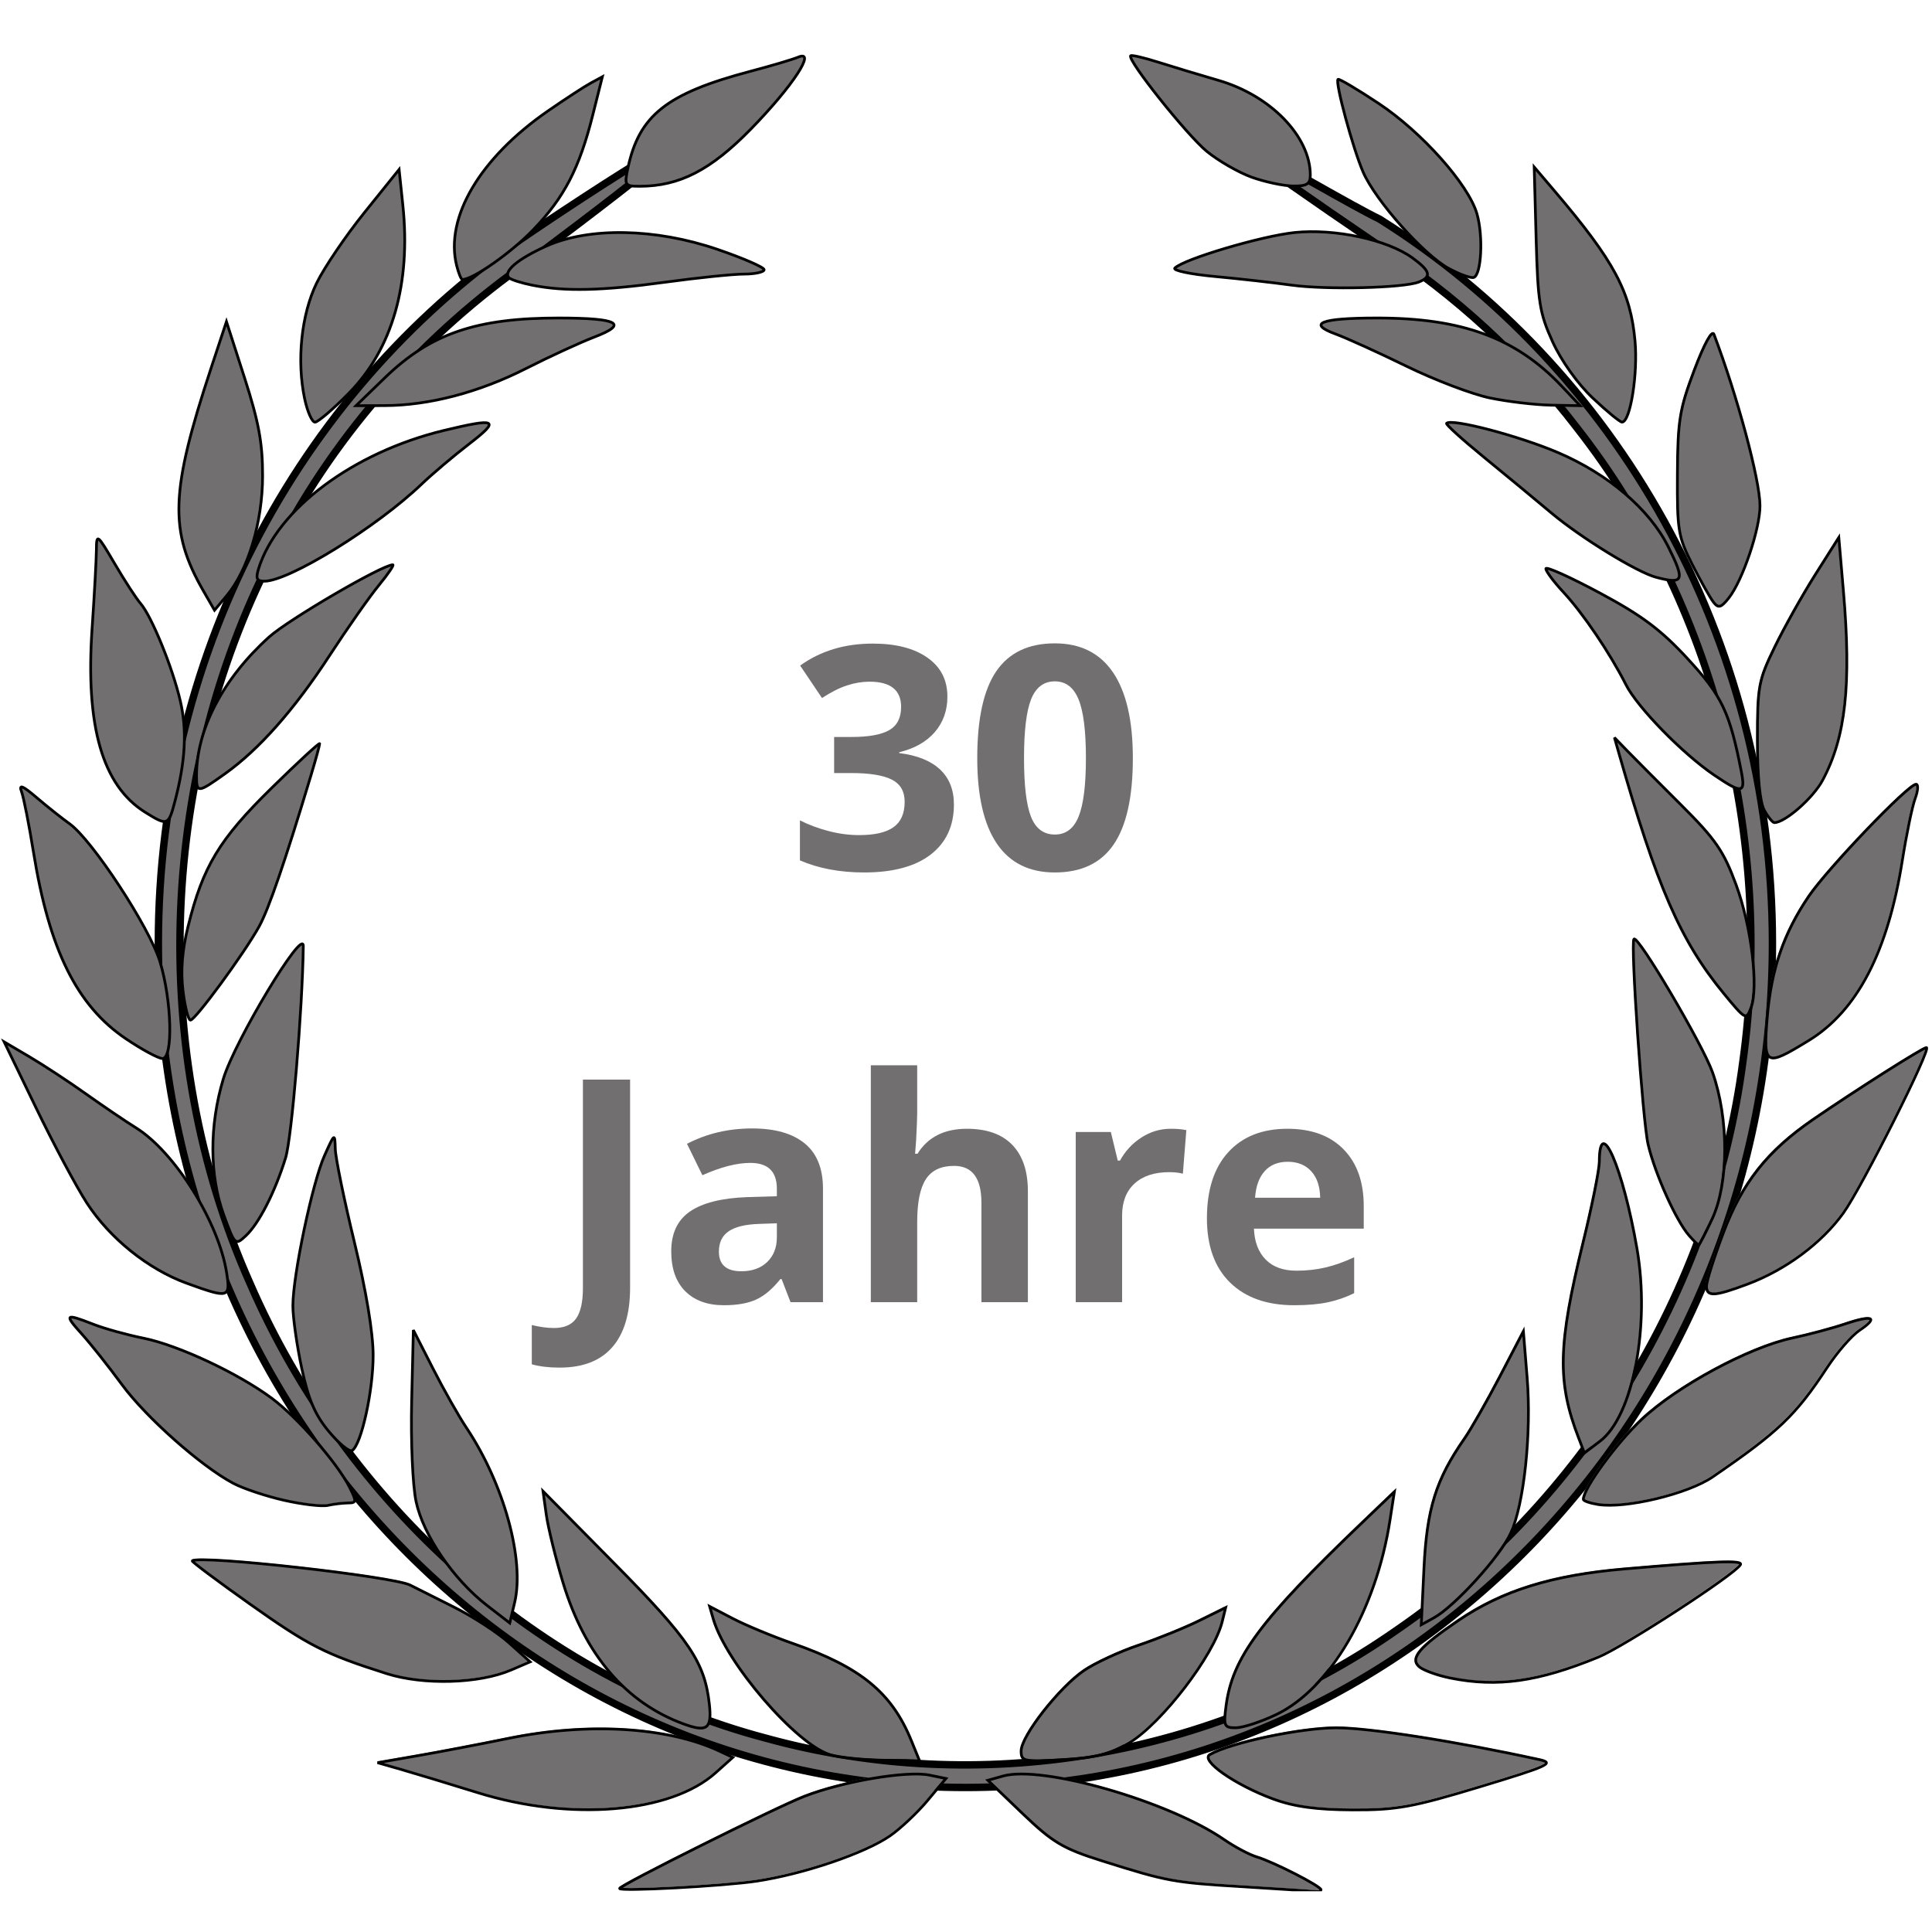 <svg xmlns="http://www.w3.org/2000/svg" xmlns:xlink="http://www.w3.org/1999/xlink" width="500" viewBox="0 0 375 375" height="500" preserveAspectRatio="xMidYMid meet"><defs><g></g><clipPath id="9c73a3de23"><path d="M 0 7.844 L 375 7.844 L 375 367.094 L 0 367.094 Z M 0 7.844 " clip-rule="nonzero"></path></clipPath></defs><rect x="-37.5" width="450" fill="#ffffff" y="-37.5" height="450" fill-opacity="1"></rect><rect x="-37.5" width="450" fill="#ffffff" y="-37.5" height="450" fill-opacity="1"></rect><path stroke-linecap="round" transform="matrix(0.523, 0, 0, 0.523, -6.659, -74.22)" fill-opacity="1" fill="#726f70" fill-rule="nonzero" stroke-linejoin="round" d="M 209.268 228.493 C 126.444 284.242 71.501 381.437 71.501 492.047 C 71.501 664.968 205.666 805.29 371.002 805.29 C 536.329 805.29 670.532 664.968 670.532 492.047 C 670.532 377.903 612.017 277.987 524.709 223.217 C 504.741 213.591 414.914 158.469 524.709 233.163 C 552.583 251.271 577.626 274.101 598.08 300.817 C 648.8 365.557 671.122 453.067 659.561 535.899 C 648.352 621.556 599.5 700.159 530.605 747.217 C 462.891 794.507 375.732 808.668 297.092 787.026 C 213.169 764.936 141.196 700.42 105.482 618.111 C 67.182 532.081 71.763 426.949 115.877 344.311 C 138.035 301.662 170.692 265.544 209.276 238.671 C 318.324 157.035 237.24 209.444 209.276 228.493 Z M 209.268 228.493 " stroke="#000000" stroke-width="2.748" stroke-opacity="1" stroke-miterlimit="4"></path><path fill="#726f70" d="M 120.188 366.309 C 120.188 365.703 150.578 350.547 156.023 348.434 C 163.535 345.516 175.918 343.418 180.309 344.316 L 183.5 344.973 L 179.938 349.234 C 177.977 351.582 174.723 354.648 172.703 356.055 C 167.828 359.449 155.906 363.504 146.777 364.879 C 140.348 365.844 120.184 366.926 120.188 366.309 Z M 241.199 365.973 C 227.551 365.148 226.512 364.961 213.789 360.953 C 206.18 358.555 204.23 357.395 198.355 351.766 L 191.633 345.32 L 194.602 344.488 C 202.238 342.348 226.754 349.406 237.488 356.836 C 239.527 358.246 242.367 359.75 243.793 360.18 C 247.051 361.152 256.258 365.859 256.258 366.551 C 256.258 366.832 255.676 366.988 254.961 366.895 C 254.246 366.805 248.055 366.387 241.195 365.973 Z M 92.656 347.715 C 86.941 345.941 80.234 343.906 77.75 343.195 L 73.234 341.902 L 80.867 340.578 C 85.066 339.852 93.031 338.332 98.566 337.199 C 114.008 334.039 129.477 334.957 139.48 339.625 L 142.156 340.875 L 138.816 343.863 C 130.066 351.688 110.648 353.309 92.656 347.715 Z M 246.98 348.945 C 239.547 346.207 232.762 341.445 234.703 340.328 C 238.762 338.004 252.309 335.137 259.254 335.137 C 265.66 335.137 282.527 337.781 298.621 341.309 C 301.656 341.973 300.375 342.559 287.094 346.578 C 274.062 350.523 270.906 351.098 262.387 351.062 C 255.395 351.035 251.02 350.434 246.98 348.945 Z M 161.062 340.363 C 154.504 338.414 140.859 322.594 138.371 314.051 L 137.656 311.586 L 142.141 313.93 C 144.609 315.219 149.859 317.402 153.809 318.777 C 166.945 323.355 172.984 328.305 176.773 337.59 L 178.375 341.523 L 171.352 341.426 C 167.488 341.375 162.855 340.895 161.062 340.363 Z M 198.086 339.625 C 198.086 336.727 205.492 327.266 210.332 323.984 C 212.469 322.539 217.211 320.344 220.871 319.113 C 224.531 317.883 229.828 315.738 232.641 314.348 L 237.762 311.816 L 237.098 314.516 C 235.5 321.043 225.371 334.258 219.07 338.039 C 215.449 340.215 212.629 340.934 206.258 341.312 C 198.57 341.766 198.086 341.668 198.086 339.625 Z M 132.641 334.398 C 121.418 330.297 113.473 321.008 109.23 307.023 C 107.797 302.293 106.332 296.355 105.977 293.832 L 105.336 289.242 L 119.324 303.41 C 133.762 318.031 136.707 322.406 137.605 330.57 C 138.125 335.32 137.172 336.055 132.645 334.398 Z M 237.836 330.898 C 239.066 321.523 244.391 314.34 264.148 295.422 L 270.488 289.352 L 269.645 294.82 C 266.941 312.332 258.016 327.586 247.547 332.582 C 244.621 333.977 241.117 335.121 239.758 335.129 C 237.469 335.137 237.324 334.816 237.836 330.898 Z M 74.992 324.621 C 63.035 320.82 59.938 319.246 48.492 311.137 C 42.152 306.645 37.109 302.867 37.281 302.738 C 38.852 301.586 76.309 305.77 79.59 307.465 C 80.488 307.93 84.266 309.824 87.977 311.676 C 91.691 313.531 96.555 316.688 98.781 318.695 L 102.836 322.34 L 99.109 323.938 C 92.91 326.59 82.141 326.895 74.992 324.621 Z M 281.332 325.48 C 278.844 324.977 276.145 324.004 275.332 323.316 C 273.422 321.688 275.238 319.535 282.938 314.297 C 291.461 308.504 301.082 305.52 315.148 304.312 C 333.254 302.762 338.176 302.586 337.617 303.508 C 336.422 305.48 315.031 319.383 310.035 321.434 C 298.391 326.211 290.492 327.324 281.332 325.48 Z M 94.48 311.402 C 87.957 306.359 82.09 297.77 80.707 291.23 C 80.047 288.105 79.672 279.566 79.855 271.816 L 80.184 257.98 L 83.98 265.43 C 86.066 269.527 89 274.715 90.496 276.953 C 97.762 287.836 101.812 302.582 99.82 310.887 L 98.883 314.805 Z M 276.234 304.125 C 276.785 292.648 278.555 286.98 284.051 279.086 C 285.344 277.23 288.449 271.781 290.957 266.973 L 295.516 258.23 L 296.242 267.176 C 297.117 277.938 295.656 291.734 293.035 297.449 C 290.988 301.91 282.168 311.602 278.148 313.809 L 275.707 315.148 Z M 55.121 291.004 C 51.617 290.211 47.18 288.73 45.258 287.711 C 38.992 284.391 28.309 274.914 23.613 268.508 C 21.086 265.059 17.613 260.684 15.898 258.781 C 12.379 254.879 12.59 254.695 18.102 256.852 C 20.254 257.695 24.645 258.914 27.855 259.559 C 34.559 260.91 46.176 266.348 52.711 271.199 C 57.676 274.887 65.41 283.73 67.793 288.453 C 69.211 291.258 69.184 291.508 67.488 291.52 C 66.473 291.527 64.711 291.738 63.566 291.992 C 62.426 292.242 58.625 291.797 55.121 291.004 Z M 310.008 291.816 C 308.438 291.566 307.152 291.121 307.152 290.824 C 307.152 288.711 313.504 279.996 318.453 275.32 C 325.285 268.867 339.309 261.293 347.715 259.516 C 350.828 258.855 355.426 257.629 357.93 256.785 C 363.324 254.965 364.492 255.5 360.695 258.047 C 359.195 259.055 356.355 262.324 354.391 265.316 C 348.316 274.555 344.996 277.727 332.234 286.469 C 327.422 289.766 315.371 292.664 310.008 291.816 Z M 63.812 277.676 C 61.117 274.453 59.832 271.457 58.531 265.402 C 57.586 260.996 56.812 255.539 56.812 253.281 C 56.812 247.363 60.605 229.344 62.949 224.121 C 64.922 219.73 64.949 219.715 65.039 222.863 C 65.09 224.617 66.762 232.758 68.75 240.953 C 71.016 250.289 72.371 258.465 72.383 262.844 C 72.395 269.758 70.086 280.227 68.301 281.355 C 67.793 281.68 65.773 280.023 63.812 277.676 Z M 306.25 278.953 C 302.043 268.062 302.203 260.941 307.105 240.953 C 308.828 233.93 310.242 226.895 310.25 225.32 C 310.293 216.016 314.852 226.527 317.551 242.16 C 320.148 257.184 316.785 274.691 310.367 279.551 L 307.359 281.828 L 306.25 278.949 Z M 36.184 248.883 C 28.734 246.172 21.277 240.172 16.832 233.309 C 14.824 230.215 10.398 221.918 6.992 214.875 L 0.801 202.07 L 5.695 204.953 C 8.387 206.539 13.32 209.777 16.66 212.156 C 20 214.531 24.371 217.496 26.375 218.742 C 33.895 223.422 42.426 237.059 43.953 246.84 C 44.723 251.781 44.391 251.871 36.184 248.883 Z M 331.039 249.434 C 331.039 248.535 332.508 243.902 334.301 239.137 C 337.973 229.387 342.832 223.242 351.695 217.145 C 359.797 211.57 373.012 203.184 373.699 203.18 C 374.793 203.172 361.18 230.281 357.578 235.281 C 353.363 241.129 346.391 246.301 338.984 249.074 C 332.531 251.492 331.039 251.559 331.039 249.434 Z M 43.41 235.664 C 40.617 228.012 40.582 218.328 43.316 209.254 C 45.543 201.871 58.879 179.719 58.832 183.488 C 58.668 195.871 56.59 220.711 55.395 224.586 C 53.355 231.195 50.215 237.344 47.676 239.695 C 45.621 241.598 45.555 241.535 43.41 235.664 Z M 327.648 239.625 C 325.141 236.77 321.066 227.707 319.715 221.977 C 318.652 217.473 316.27 182.895 316.969 182.133 C 317.746 181.285 330.27 202.523 332.203 207.965 C 335.402 216.977 335.371 229.492 332.133 236.43 C 330.836 239.211 329.664 241.484 329.531 241.484 C 329.395 241.484 328.547 240.648 327.648 239.625 Z M 24.41 201.465 C 14.914 195.059 9.551 184.23 6.492 165.285 C 5.633 159.961 4.598 154.691 4.188 153.582 C 3.617 152.031 4.316 152.301 7.191 154.754 C 9.25 156.508 12.082 158.754 13.477 159.746 C 17.848 162.848 28.992 179.836 31.027 186.508 C 33.328 194.047 33.617 205.301 31.512 205.301 C 30.734 205.301 27.539 203.574 24.41 201.465 Z M 342.816 197.383 C 343.586 188.055 345.984 181.043 350.871 173.836 C 354.523 168.445 370.188 152.094 371.691 152.094 C 372.16 152.094 372.082 153.336 371.516 154.852 C 370.953 156.371 369.836 161.758 369.035 166.824 C 366.211 184.637 360.27 196.062 350.824 201.836 C 342.41 206.98 342.043 206.777 342.816 197.383 Z M 35.492 192.16 C 35.02 188.293 35.336 184.285 36.484 179.656 C 39.352 168.055 42.535 162.781 52.641 152.871 C 57.793 147.82 62.004 143.934 62.004 144.23 C 62.004 144.531 61.258 147.258 60.344 150.297 C 55.289 167.105 52.125 176.32 50.258 179.699 C 47.391 184.887 37.883 197.852 36.945 197.852 C 36.527 197.852 35.875 195.293 35.492 192.16 Z M 334.406 192.711 C 325.98 182.473 321.449 172.059 313.941 145.707 L 313.184 143.047 L 315.762 145.707 C 317.184 147.172 321.859 151.871 326.156 156.152 C 332.812 162.785 334.383 165.07 336.777 171.582 C 339.766 179.715 341.18 191.453 339.66 195.523 C 338.773 197.898 338.598 197.805 334.406 192.711 Z M 28.16 157.527 C 19.867 152.348 16.555 140.875 17.863 121.84 C 18.305 115.359 18.68 108.535 18.695 106.68 C 18.719 103.402 18.82 103.473 22.266 109.34 C 24.215 112.66 26.457 116.109 27.246 117.008 C 29.383 119.434 33.484 129.484 34.98 135.965 C 36.297 141.66 35.973 147.641 33.922 155.441 C 32.684 160.152 32.48 160.227 28.16 157.527 Z M 342.254 157.148 C 341.41 155.625 340.922 150.676 340.918 143.578 C 340.91 133.109 341.121 131.965 344.27 125.484 C 346.117 121.68 349.672 115.34 352.168 111.398 L 356.707 104.227 L 357.598 114.59 C 359.164 132.812 358.043 142.969 353.547 151.344 C 351.703 154.781 346.273 159.539 344.199 159.539 C 343.859 159.539 342.984 158.465 342.254 157.145 Z M 38.117 150.434 C 38.117 141.438 43.277 131.574 52.188 123.539 C 55.938 120.156 74.148 109.523 76.195 109.523 C 76.5 109.523 75.277 111.32 73.477 113.516 C 71.676 115.711 67.391 121.816 63.957 127.082 C 57.078 137.633 50.285 145.316 43.645 150.059 C 38.352 153.832 38.117 153.848 38.117 150.434 Z M 332.582 150.355 C 326.426 146.188 317.641 137.191 315.402 132.758 C 312.34 126.695 307.094 118.938 303.316 114.875 C 301.426 112.844 299.883 110.777 299.883 110.281 C 299.883 109.789 304.586 111.902 310.336 114.984 C 318.535 119.379 322.23 122.148 327.441 127.809 C 334.07 135.008 335.555 138.145 337.805 149.695 C 338.621 153.883 337.926 153.973 332.582 150.355 Z M 39.48 114.641 C 32.754 102.961 33.016 95.371 40.965 71.301 L 43.926 62.344 L 47.438 73.258 C 50.203 81.855 50.945 85.902 50.938 92.324 C 50.922 101.27 48.113 110.586 43.922 115.578 L 41.609 118.336 Z M 332.422 116.816 C 331.797 116.023 329.949 112.742 328.309 109.523 C 325.539 104.078 325.336 102.852 325.398 91.965 C 325.457 81.516 325.809 79.34 328.676 71.742 C 330.617 66.602 332.129 63.863 332.492 64.824 C 337.043 76.824 341.391 93.008 341.414 98.043 C 341.434 102.539 338.043 112.574 335.355 115.973 C 333.879 117.84 333.348 117.992 332.422 116.816 Z M 50.145 110.32 C 53.723 98.762 68.504 87.719 86.074 83.473 C 96.402 80.98 97.129 81.367 90.992 86.09 C 87.969 88.418 83.832 91.918 81.801 93.863 C 73.102 102.199 56.133 112.68 51.289 112.707 C 49.805 112.715 49.559 112.207 50.145 110.32 Z M 321.277 111.949 C 317.578 110.98 306.652 104.27 300.922 99.449 C 297.777 96.809 291.844 91.898 287.734 88.543 C 283.625 85.188 280.422 82.281 280.613 82.082 C 281.594 81.078 294.695 84.52 302.289 87.777 C 312.031 91.953 320.016 98.789 323.625 106.031 C 326.918 112.648 326.637 113.355 321.277 111.949 Z M 59.098 77.332 C 57.527 69.91 58.449 60.98 61.418 54.879 C 62.883 51.863 67.086 45.668 70.754 41.113 L 77.418 32.832 L 78.145 39.777 C 79.738 55.012 76.094 67.68 67.645 76.266 C 64.621 79.34 61.676 81.852 61.102 81.852 C 60.527 81.852 59.625 79.816 59.098 77.332 Z M 308.961 77.16 C 306.047 74.406 302.855 69.93 301.188 66.262 C 298.656 60.691 298.32 58.582 297.988 46.203 L 297.617 32.367 L 301.609 37.059 C 313.168 50.66 316.312 56.531 317.176 66.129 C 317.75 72.516 316.246 81.867 314.645 81.84 C 314.238 81.836 311.68 79.727 308.961 77.16 Z M 74.629 73.27 C 83.504 64.664 92.391 61.621 108.547 61.648 C 119.969 61.672 121.996 62.777 115.305 65.34 C 112.559 66.391 106.574 69.148 102.004 71.465 C 92.898 76.082 83.234 78.613 74.629 78.641 L 69.062 78.66 L 74.629 73.266 Z M 288.98 77.148 C 285.551 76.43 278.305 73.672 272.879 71.02 C 267.449 68.367 261.262 65.555 259.125 64.77 C 253.527 62.715 256.152 61.668 266.961 61.648 C 283.566 61.621 294.094 65.488 302.945 74.867 L 306.527 78.66 L 300.867 78.555 C 297.758 78.5 292.406 77.863 288.98 77.148 Z M 103.293 55.293 C 101.145 54.863 99.09 54.211 98.73 53.844 C 97.551 52.637 100.406 50.207 105.934 47.719 C 114.23 43.98 127.137 44.215 139.141 48.32 C 144.141 50.031 148.23 51.809 148.23 52.273 C 148.23 52.738 146.477 53.125 144.336 53.129 C 142.191 53.133 135.297 53.844 129.012 54.703 C 116.82 56.375 109.582 56.543 103.293 55.293 Z M 250.543 55.27 C 247.117 54.793 240.434 54.039 235.691 53.598 C 230.949 53.16 227.445 52.422 227.902 51.965 C 229.656 50.207 244.676 45.746 251.117 45.07 C 258.914 44.25 269.164 46.461 274.023 50.004 C 277.488 52.531 277.773 53.664 275.215 54.672 C 272.246 55.84 257.254 56.203 250.543 55.27 Z M 88.566 51.41 C 86.293 42.129 93.105 30.613 106.258 21.508 C 109.633 19.172 113.395 16.719 114.621 16.055 L 116.848 14.852 L 114.996 22.23 C 112.391 32.613 109.461 38.262 103.441 44.527 C 99.18 48.965 91.75 54.184 89.695 54.184 C 89.449 54.184 88.941 52.938 88.566 51.41 Z M 281.086 52.062 C 276.203 49.422 266.824 38.871 264.418 33.316 C 262.434 28.723 258.965 15.926 259.555 15.352 C 259.742 15.168 263.285 17.266 267.43 20.016 C 275.809 25.574 284.84 35.703 286.504 41.41 C 287.766 45.75 287.375 53.352 285.867 53.785 C 285.297 53.949 283.145 53.172 281.086 52.059 Z M 121.785 32.633 C 123.953 22.328 129.312 18.086 145.633 13.773 C 149.633 12.719 153.77 11.492 154.828 11.047 C 158.477 9.516 153.746 16.711 145.652 25 C 137.879 32.965 131.793 36.094 124.07 36.094 C 121.215 36.094 121.098 35.91 121.785 32.633 Z M 242.828 34.34 C 240.297 33.43 236.379 31.18 234.117 29.336 C 230.266 26.191 218.598 11.539 219.336 10.777 C 219.523 10.586 221.949 11.152 224.727 12.035 C 227.504 12.914 232.746 14.496 236.379 15.551 C 246.496 18.488 254.184 26.422 254.184 33.93 C 254.184 35.672 253.527 36.082 250.809 36.043 C 248.953 36.016 245.359 35.246 242.828 34.34 Z M 242.828 34.34 " fill-opacity="1" fill-rule="nonzero"></path><g clip-path="url(#9c73a3de23)"><path stroke-linecap="butt" transform="matrix(0.523, 0, 0, 0.523, -6.659, -74.22)" fill="none" stroke-linejoin="miter" d="M 242.673 842.783 C 242.673 841.625 300.814 812.629 311.232 808.586 C 325.602 803.004 349.292 798.991 357.692 800.709 L 363.798 801.965 L 356.982 810.118 C 353.231 814.609 347.005 820.476 343.142 823.166 C 333.815 829.66 311.007 837.417 293.543 840.048 C 281.242 841.894 242.666 843.964 242.673 842.783 Z M 474.183 842.14 C 448.072 840.564 446.084 840.205 421.744 832.537 C 407.186 827.949 403.457 825.729 392.218 814.961 L 379.357 802.63 L 385.036 801.038 C 399.646 796.943 446.547 810.447 467.084 824.661 C 470.984 827.359 476.417 830.236 479.145 831.058 C 485.378 832.919 502.992 841.924 502.992 843.246 C 502.992 843.784 501.878 844.083 500.511 843.904 C 499.143 843.732 487.298 842.933 474.176 842.14 Z M 190.003 807.211 C 179.069 803.818 166.238 799.925 161.485 798.565 L 152.846 796.091 L 167.449 793.558 C 175.482 792.168 190.72 789.261 201.309 787.093 C 230.851 781.048 260.444 782.804 279.583 791.734 L 284.702 794.126 L 278.312 799.843 C 261.573 814.811 224.424 817.913 190.003 807.211 Z M 485.243 809.565 C 471.022 804.326 458.041 795.217 461.755 793.079 C 469.52 788.633 495.437 783.148 508.724 783.148 C 520.98 783.148 553.249 788.207 584.038 794.955 C 589.844 796.226 587.393 797.347 561.985 805.036 C 537.054 812.584 531.016 813.683 514.717 813.615 C 501.34 813.563 492.97 812.412 485.243 809.565 Z M 320.872 793.147 C 308.325 789.418 282.221 759.151 277.461 742.808 L 276.093 738.092 L 284.672 742.576 C 289.395 745.042 299.439 749.22 306.994 751.85 C 332.126 760.609 343.68 770.077 350.929 787.841 L 353.993 795.366 L 340.556 795.179 C 333.165 795.082 324.302 794.163 320.872 793.147 Z M 391.702 791.734 C 391.702 786.189 405.871 768.089 415.13 761.812 C 419.218 759.047 428.291 754.847 435.293 752.493 C 442.295 750.139 452.429 746.036 457.809 743.376 L 467.607 738.533 L 466.336 743.697 C 463.28 756.185 443.902 781.466 431.848 788.7 C 424.92 792.863 419.525 794.238 407.336 794.963 C 392.629 795.829 391.702 795.643 391.702 791.734 Z M 266.497 781.735 C 245.027 773.888 229.827 756.117 221.711 729.364 C 218.968 720.314 216.166 708.954 215.486 704.127 L 214.26 695.346 L 241.022 722.451 C 268.642 750.423 274.277 758.793 275.996 774.411 C 276.99 783.499 275.166 784.904 266.505 781.735 Z M 467.749 775.039 C 470.103 757.104 480.289 743.361 518.088 707.168 L 530.216 695.555 L 528.602 706.017 C 523.431 739.519 506.355 768.702 486.327 778.26 C 480.729 780.928 474.026 783.118 471.425 783.133 C 467.046 783.148 466.77 782.535 467.749 775.039 Z M 156.209 763.03 C 133.334 755.759 127.408 752.747 105.512 737.233 C 93.383 728.639 83.735 721.412 84.064 721.166 C 87.068 718.961 158.728 726.965 165.005 730.208 C 166.724 731.097 173.95 734.722 181.05 738.264 C 188.157 741.814 197.461 747.852 201.72 751.693 L 209.478 758.666 L 202.348 761.722 C 190.488 766.796 169.885 767.379 156.209 763.03 Z M 550.962 764.674 C 546.201 763.71 541.038 761.849 539.483 760.534 C 535.829 757.418 539.304 753.3 554.033 743.278 C 570.34 732.196 588.746 726.486 615.657 724.177 C 650.295 721.21 659.711 720.874 658.642 722.638 C 656.355 726.412 615.432 753.008 605.874 756.932 C 583.597 766.071 568.486 768.201 550.962 764.674 Z M 193.493 737.741 C 181.012 728.093 169.788 711.66 167.142 699.15 C 165.879 693.171 165.162 676.835 165.513 662.008 L 166.141 635.539 L 173.405 649.79 C 177.395 657.629 183.008 667.553 185.87 671.835 C 199.77 692.656 207.52 720.867 203.708 736.754 L 201.915 744.25 Z M 541.209 723.818 C 542.263 701.862 545.648 691.019 556.163 675.916 C 558.637 672.366 564.578 661.941 569.376 652.742 L 578.097 636.017 L 579.487 653.13 C 581.161 673.719 578.366 700.114 573.351 711.047 C 569.435 719.581 552.561 738.122 544.871 742.344 L 540.201 744.908 Z M 118.193 698.716 C 111.49 697.199 103.001 694.367 99.324 692.416 C 87.337 686.064 66.898 667.934 57.915 655.679 C 53.08 649.08 46.437 640.71 43.156 637.07 C 36.423 629.605 36.826 629.254 47.371 633.379 C 51.488 634.993 59.888 637.325 66.031 638.558 C 78.855 641.143 101.08 651.546 113.583 660.828 C 123.081 667.882 137.878 684.801 142.436 693.836 C 145.149 699.202 145.097 699.68 141.853 699.703 C 139.91 699.718 136.54 700.121 134.35 700.607 C 132.168 701.085 124.897 700.233 118.193 698.716 Z M 605.822 700.271 C 602.818 699.792 600.359 698.94 600.359 698.372 C 600.359 694.33 612.51 677.657 621.979 668.712 C 635.049 656.366 661.878 641.876 677.96 638.475 C 683.916 637.212 692.712 634.866 697.502 633.252 C 707.823 629.769 710.057 630.793 702.793 635.666 C 699.924 637.594 694.491 643.849 690.732 649.573 C 679.111 667.247 672.759 673.315 648.344 690.04 C 639.137 696.347 616.083 701.892 605.822 700.271 Z M 134.821 673.218 C 129.665 667.053 127.206 661.321 124.717 649.737 C 122.909 641.308 121.429 630.868 121.429 626.548 C 121.429 615.227 128.686 580.753 133.17 570.761 C 136.943 562.362 136.996 562.332 137.168 568.355 C 137.265 571.711 140.463 587.285 144.267 602.963 C 148.602 620.824 151.195 636.465 151.217 644.843 C 151.24 658.07 146.823 678.098 143.408 680.258 C 142.436 680.878 138.573 677.709 134.821 673.218 Z M 598.633 675.662 C 590.584 654.827 590.891 641.203 600.269 602.963 C 603.565 589.527 606.27 576.067 606.285 573.056 C 606.368 555.255 615.089 575.365 620.253 605.272 C 625.222 634.014 618.788 667.509 606.51 676.805 L 600.755 681.162 L 598.633 675.654 Z M 81.964 618.134 C 67.712 612.947 53.446 601.469 44.942 588.338 C 41.101 582.42 32.634 566.547 26.117 553.073 L 14.272 528.576 L 23.636 534.091 C 28.785 537.125 38.224 543.32 44.613 547.871 C 51.003 552.415 59.365 558.087 63.199 560.471 C 77.584 569.424 93.906 595.512 96.828 614.225 C 98.3 623.679 97.665 623.851 81.964 618.134 Z M 646.057 619.187 C 646.057 617.468 648.867 608.605 652.297 599.488 C 659.322 580.835 668.619 569.08 685.575 557.415 C 701.074 546.75 726.356 530.706 727.671 530.698 C 729.764 530.683 703.72 582.547 696.83 592.112 C 688.766 603.299 675.427 613.194 661.258 618.5 C 648.912 623.126 646.057 623.253 646.057 619.187 Z M 95.789 592.845 C 90.446 578.205 90.378 559.679 95.61 542.319 C 99.869 528.195 125.383 485.815 125.293 493.026 C 124.979 516.716 121.003 564.237 118.717 571.651 C 114.816 584.295 108.807 596.058 103.95 600.557 C 100.019 604.196 99.892 604.077 95.789 592.845 Z M 639.571 600.422 C 634.773 594.959 626.978 577.622 624.393 566.659 C 622.36 558.042 617.801 491.89 619.139 490.433 C 620.626 488.811 644.585 529.443 648.284 539.853 C 654.405 557.093 654.345 581.037 648.15 594.309 C 645.669 599.63 643.427 603.98 643.173 603.98 C 642.911 603.98 641.289 602.38 639.571 600.422 Z M 59.44 527.417 C 41.273 515.161 31.012 494.446 25.161 458.201 C 23.516 448.015 21.536 437.934 20.751 435.812 C 19.66 432.845 20.998 433.361 26.498 438.054 C 30.437 441.409 35.855 445.706 38.522 447.604 C 46.885 453.538 68.206 486.039 72.099 498.803 C 76.501 513.226 77.054 534.756 73.026 534.756 C 71.539 534.756 65.426 531.453 59.44 527.417 Z M 668.589 519.608 C 670.061 501.762 674.649 488.348 683.998 474.56 C 690.986 464.247 720.953 432.965 723.83 432.965 C 724.727 432.965 724.577 435.341 723.494 438.241 C 722.418 441.148 720.28 451.453 718.748 461.146 C 713.345 495.223 701.979 517.082 683.909 528.127 C 667.812 537.969 667.109 537.581 668.589 519.608 Z M 80.641 509.616 C 79.737 502.218 80.342 494.551 82.539 485.695 C 88.024 463.5 94.115 453.411 113.448 434.452 C 123.305 424.789 131.361 417.353 131.361 417.921 C 131.361 418.497 129.934 423.713 128.185 429.527 C 118.515 461.684 112.462 479.313 108.889 485.777 C 103.404 495.701 85.215 520.505 83.421 520.505 C 82.621 520.505 81.373 515.61 80.641 509.616 Z M 652.499 510.67 C 636.38 491.083 627.711 471.16 613.347 420.746 L 611.898 415.657 L 616.83 420.746 C 619.55 423.548 628.495 432.539 636.716 440.729 C 649.45 453.419 652.454 457.79 657.035 470.248 C 662.752 485.807 665.457 508.264 662.55 516.051 C 660.854 520.594 660.518 520.415 652.499 510.67 Z M 66.614 443.36 C 50.749 433.45 44.411 411.502 46.915 375.085 C 47.759 362.687 48.477 349.632 48.507 346.082 C 48.551 339.812 48.746 339.947 55.337 351.171 C 59.066 357.523 63.356 364.122 64.865 365.841 C 68.953 370.482 76.8 389.71 79.662 402.108 C 82.18 413.004 81.56 424.445 77.637 439.369 C 75.268 448.382 74.879 448.524 66.614 443.36 Z M 667.513 442.635 C 665.898 439.72 664.964 430.252 664.957 416.673 C 664.942 396.645 665.345 394.456 671.369 382.058 C 674.904 374.779 681.704 362.65 686.479 355.11 L 695.163 341.389 L 696.867 361.215 C 699.864 396.077 697.719 415.507 689.117 431.53 C 685.59 438.106 675.202 447.208 671.234 447.208 C 670.584 447.208 668.91 445.153 667.513 442.627 Z M 85.663 429.789 C 85.663 412.578 95.535 393.708 112.581 378.336 C 119.755 371.864 154.595 351.523 158.511 351.523 C 159.094 351.523 156.755 354.96 153.31 359.16 C 149.865 363.36 141.666 375.04 135.098 385.114 C 121.937 405.299 108.942 419.999 96.237 429.071 C 86.111 436.29 85.663 436.32 85.663 429.789 Z M 649.009 429.639 C 637.232 421.665 620.424 404.455 616.142 395.973 C 610.283 384.374 600.247 369.533 593.021 361.761 C 589.404 357.875 586.452 353.921 586.452 352.972 C 586.452 352.031 595.449 356.074 606.45 361.97 C 622.136 370.377 629.205 375.676 639.175 386.504 C 651.856 400.277 654.696 406.278 659.001 428.376 C 660.563 436.387 659.232 436.559 649.009 429.639 Z M 88.271 361.312 C 75.402 338.968 75.903 324.447 91.111 278.398 L 96.775 261.262 L 103.494 282.142 C 108.785 298.59 110.205 306.333 110.19 318.618 C 110.16 335.732 104.787 353.555 96.768 363.106 L 92.344 368.382 Z M 648.703 365.475 C 647.507 363.958 643.972 357.68 640.834 351.523 C 635.535 341.105 635.147 338.758 635.266 317.931 C 635.378 297.94 636.051 293.778 641.536 279.243 C 645.25 269.408 648.142 264.169 648.837 266.008 C 657.543 288.965 665.861 319.926 665.906 329.559 C 665.943 338.161 659.457 357.359 654.315 363.861 C 651.49 367.433 650.474 367.724 648.703 365.475 Z M 108.673 353.047 C 115.518 330.934 143.796 309.808 177.41 301.684 C 197.169 296.916 198.559 297.656 186.819 306.691 C 181.035 311.145 173.121 317.841 169.235 321.563 C 152.592 337.51 120.129 357.561 110.862 357.613 C 108.023 357.628 107.552 356.657 108.673 353.047 Z M 627.382 356.163 C 620.305 354.31 599.403 341.471 588.44 332.249 C 582.424 327.198 571.072 317.804 563.21 311.384 C 555.349 304.965 549.221 299.405 549.587 299.024 C 551.463 297.103 576.527 303.687 591.055 309.92 C 609.693 317.908 624.968 330.986 631.873 344.842 C 638.173 357.501 637.635 358.854 627.382 356.163 Z M 125.801 289.937 C 122.797 275.738 124.561 258.654 130.24 246.981 C 133.043 241.212 141.084 229.359 148.101 220.646 L 160.85 204.803 L 162.24 218.09 C 165.289 247.235 158.317 271.471 142.152 287.896 C 136.368 293.778 130.733 298.583 129.635 298.583 C 128.536 298.583 126.81 294.689 125.801 289.937 Z M 603.819 289.608 C 598.244 284.339 592.139 275.775 588.948 268.758 C 584.105 258.101 583.462 254.066 582.827 230.383 L 582.117 203.913 L 589.755 212.889 C 611.868 238.91 617.884 250.142 619.535 268.504 C 620.634 280.722 617.757 298.613 614.693 298.561 C 613.915 298.553 609.02 294.518 603.819 289.608 Z M 155.514 282.165 C 172.493 265.701 189.494 259.88 220.403 259.932 C 242.255 259.977 246.133 262.092 233.332 266.994 C 228.078 269.004 216.629 274.28 207.886 278.712 C 190.466 287.545 171.977 292.388 155.514 292.44 L 144.865 292.477 L 155.514 282.157 Z M 565.594 289.585 C 559.033 288.21 545.17 282.934 534.79 277.86 C 524.402 272.786 512.565 267.405 508.477 265.903 C 497.768 261.972 502.79 259.969 523.468 259.932 C 555.236 259.88 575.377 267.278 592.311 285.221 L 599.163 292.477 L 588.335 292.276 C 582.386 292.171 572.148 290.953 565.594 289.585 Z M 210.352 247.773 C 206.242 246.951 202.311 245.703 201.623 245.001 C 199.366 242.692 204.829 238.043 215.404 233.283 C 231.277 226.131 255.968 226.579 278.933 234.434 C 288.498 237.707 296.323 241.107 296.323 241.997 C 296.323 242.886 292.967 243.626 288.872 243.633 C 284.769 243.641 271.579 245.001 259.555 246.645 C 236.231 249.843 222.384 250.165 210.352 247.773 Z M 492.059 247.728 C 485.505 246.817 472.718 245.374 463.646 244.53 C 454.574 243.693 447.87 242.28 448.744 241.406 C 452.1 238.043 480.834 229.509 493.157 228.216 C 508.074 226.647 527.683 230.877 536.98 237.655 C 543.608 242.49 544.154 244.657 539.259 246.585 C 533.579 248.819 504.898 249.514 492.059 247.728 Z M 182.178 240.345 C 177.829 222.589 190.862 200.558 216.024 183.138 C 222.481 178.669 229.677 173.976 232.024 172.706 L 236.284 170.404 L 232.741 184.521 C 227.757 204.384 222.152 215.19 210.636 227.177 C 202.483 235.667 188.269 245.651 184.338 245.651 C 183.867 245.651 182.896 243.267 182.178 240.345 Z M 550.491 241.593 C 541.15 236.541 523.207 216.356 518.603 205.729 C 514.807 196.941 508.171 172.459 509.299 171.361 C 509.658 171.009 516.436 175.022 524.365 180.283 C 540.395 190.918 557.673 210.296 560.856 221.214 C 563.27 229.516 562.523 244.059 559.638 244.889 C 558.547 245.202 554.429 243.715 550.491 241.585 Z M 245.73 204.422 C 249.877 184.708 260.13 176.592 291.353 168.341 C 299.006 166.324 306.92 163.977 308.945 163.125 C 315.925 160.196 306.875 173.961 291.39 189.819 C 276.519 205.057 264.876 211.043 250.101 211.043 C 244.639 211.043 244.414 210.692 245.73 204.422 Z M 477.299 207.687 C 472.457 205.946 464.961 201.642 460.634 198.114 C 453.266 192.098 430.944 164.067 432.356 162.61 C 432.715 162.243 437.355 163.327 442.669 165.016 C 447.982 166.697 458.011 169.724 464.961 171.742 C 484.317 177.361 499.024 192.539 499.024 206.903 C 499.024 210.236 497.768 211.02 492.567 210.946 C 489.017 210.893 482.142 209.421 477.299 207.687 Z M 477.299 207.687 " stroke="#000000" stroke-width="1.015" stroke-opacity="1" stroke-miterlimit="4"></path></g><g fill="#726f70" fill-opacity="1"><g transform="translate(152.952, 168.75)"><g><path d="M 30.938 -33.531 C 30.938 -30.832 30.117 -28.535 28.484 -26.641 C 26.848 -24.754 24.551 -23.457 21.594 -22.75 L 21.594 -22.578 C 25.082 -22.141 27.723 -21.078 29.516 -19.391 C 31.305 -17.711 32.203 -15.445 32.203 -12.594 C 32.203 -8.438 30.695 -5.195 27.688 -2.875 C 24.676 -0.562 20.375 0.594 14.781 0.594 C 10.082 0.594 5.926 -0.188 2.312 -1.75 L 2.312 -9.516 C 3.977 -8.672 5.816 -7.984 7.828 -7.453 C 9.836 -6.922 11.828 -6.656 13.797 -6.656 C 16.805 -6.656 19.031 -7.164 20.469 -8.188 C 21.914 -9.207 22.641 -10.852 22.641 -13.125 C 22.641 -15.145 21.812 -16.578 20.156 -17.422 C 18.5 -18.273 15.859 -18.703 12.234 -18.703 L 8.953 -18.703 L 8.953 -25.703 L 12.297 -25.703 C 15.641 -25.703 18.082 -26.141 19.625 -27.016 C 21.176 -27.898 21.953 -29.406 21.953 -31.531 C 21.953 -34.801 19.906 -36.438 15.812 -36.438 C 14.395 -36.438 12.953 -36.195 11.484 -35.719 C 10.016 -35.25 8.383 -34.43 6.594 -33.266 L 2.359 -39.562 C 6.305 -42.406 11.004 -43.828 16.453 -43.828 C 20.93 -43.828 24.461 -42.922 27.047 -41.109 C 29.641 -39.297 30.938 -36.77 30.938 -33.531 Z M 30.938 -33.531 "></path></g></g></g><g fill="#726f70" fill-opacity="1"><g transform="translate(187.495, 168.75)"><g><path d="M 32.391 -21.594 C 32.391 -14.051 31.148 -8.469 28.672 -4.844 C 26.203 -1.219 22.395 0.594 17.25 0.594 C 12.27 0.594 8.516 -1.273 5.984 -5.016 C 3.453 -8.766 2.188 -14.289 2.188 -21.594 C 2.188 -29.219 3.414 -34.836 5.875 -38.453 C 8.344 -42.066 12.133 -43.875 17.25 -43.875 C 22.238 -43.875 26.008 -41.984 28.562 -38.203 C 31.113 -34.422 32.391 -28.883 32.391 -21.594 Z M 11.266 -21.594 C 11.266 -16.301 11.719 -12.504 12.625 -10.203 C 13.539 -7.91 15.082 -6.766 17.25 -6.766 C 19.383 -6.766 20.922 -7.926 21.859 -10.25 C 22.805 -12.57 23.281 -16.352 23.281 -21.594 C 23.281 -26.895 22.801 -30.703 21.844 -33.016 C 20.895 -35.336 19.363 -36.5 17.25 -36.5 C 15.102 -36.5 13.566 -35.336 12.641 -33.016 C 11.723 -30.703 11.266 -26.895 11.266 -21.594 Z M 11.266 -21.594 "></path></g></g></g><g fill="#726f70" fill-opacity="1"><g transform="translate(107.706, 252.75)"><g><path d="M 0.922 12.703 C -1.148 12.703 -2.953 12.488 -4.484 12.062 L -4.484 4.438 C -2.91 4.82 -1.473 5.016 -0.172 5.016 C 1.836 5.016 3.273 4.391 4.141 3.141 C 5.004 1.891 5.438 -0.062 5.438 -2.719 L 5.438 -43.203 L 14.594 -43.203 L 14.594 -2.781 C 14.594 2.258 13.441 6.098 11.141 8.734 C 8.836 11.379 5.43 12.703 0.922 12.703 Z M 0.922 12.703 "></path></g></g></g><g fill="#726f70" fill-opacity="1"><g transform="translate(127.74, 252.75)"><g><path d="M 25.703 0 L 23.969 -4.484 L 23.734 -4.484 C 22.211 -2.578 20.648 -1.254 19.047 -0.516 C 17.441 0.223 15.348 0.594 12.766 0.594 C 9.586 0.594 7.086 -0.312 5.266 -2.125 C 3.453 -3.938 2.547 -6.52 2.547 -9.875 C 2.547 -13.375 3.77 -15.957 6.219 -17.625 C 8.676 -19.289 12.375 -20.211 17.312 -20.391 L 23.047 -20.562 L 23.047 -22.016 C 23.047 -25.359 21.332 -27.031 17.906 -27.031 C 15.27 -27.031 12.164 -26.234 8.594 -24.641 L 5.609 -30.734 C 9.41 -32.723 13.629 -33.719 18.266 -33.719 C 22.691 -33.719 26.086 -32.75 28.453 -30.812 C 30.816 -28.883 32 -25.953 32 -22.016 L 32 0 Z M 23.047 -15.312 L 19.562 -15.188 C 16.938 -15.102 14.984 -14.629 13.703 -13.766 C 12.43 -12.898 11.797 -11.582 11.797 -9.812 C 11.797 -7.27 13.25 -6 16.156 -6 C 18.25 -6 19.922 -6.598 21.172 -7.797 C 22.422 -9.004 23.047 -10.602 23.047 -12.594 Z M 23.047 -15.312 "></path></g></g></g><g fill="#726f70" fill-opacity="1"><g transform="translate(164.292, 252.75)"><g><path d="M 35.219 0 L 26.203 0 L 26.203 -19.297 C 26.203 -24.066 24.43 -26.453 20.891 -26.453 C 18.367 -26.453 16.547 -25.594 15.422 -23.875 C 14.297 -22.156 13.734 -19.379 13.734 -15.547 L 13.734 0 L 4.734 0 L 4.734 -45.984 L 13.734 -45.984 L 13.734 -36.609 C 13.734 -35.879 13.664 -34.164 13.531 -31.469 L 13.328 -28.812 L 13.797 -28.812 C 15.805 -32.039 19 -33.656 23.375 -33.656 C 27.25 -33.656 30.191 -32.609 32.203 -30.516 C 34.211 -28.43 35.219 -25.441 35.219 -21.547 Z M 35.219 0 "></path></g></g></g><g fill="#726f70" fill-opacity="1"><g transform="translate(204.064, 252.75)"><g><path d="M 23.172 -33.656 C 24.391 -33.656 25.398 -33.566 26.203 -33.391 L 25.531 -24.938 C 24.801 -25.133 23.914 -25.234 22.875 -25.234 C 20 -25.234 17.754 -24.492 16.141 -23.016 C 14.535 -21.535 13.734 -19.469 13.734 -16.812 L 13.734 0 L 4.734 0 L 4.734 -33.031 L 11.547 -33.031 L 12.891 -27.484 L 13.328 -27.484 C 14.348 -29.336 15.727 -30.828 17.469 -31.953 C 19.219 -33.086 21.117 -33.656 23.172 -33.656 Z M 23.172 -33.656 "></path></g></g></g><g fill="#726f70" fill-opacity="1"><g transform="translate(231.545, 252.75)"><g><path d="M 18.406 -27.25 C 16.5 -27.25 15.004 -26.641 13.922 -25.422 C 12.836 -24.211 12.219 -22.492 12.062 -20.266 L 24.703 -20.266 C 24.66 -22.492 24.078 -24.211 22.953 -25.422 C 21.836 -26.641 20.32 -27.25 18.406 -27.25 Z M 19.672 0.594 C 14.359 0.594 10.203 -0.875 7.203 -3.812 C 4.211 -6.75 2.719 -10.906 2.719 -16.281 C 2.719 -21.812 4.098 -26.086 6.859 -29.109 C 9.629 -32.141 13.457 -33.656 18.344 -33.656 C 23.02 -33.656 26.656 -32.32 29.25 -29.656 C 31.852 -27 33.156 -23.328 33.156 -18.641 L 33.156 -14.266 L 11.844 -14.266 C 11.945 -11.711 12.707 -9.711 14.125 -8.266 C 15.539 -6.828 17.531 -6.109 20.094 -6.109 C 22.082 -6.109 23.961 -6.316 25.734 -6.734 C 27.504 -7.148 29.359 -7.812 31.297 -8.719 L 31.297 -1.75 C 29.711 -0.957 28.023 -0.367 26.234 0.016 C 24.441 0.398 22.254 0.594 19.672 0.594 Z M 19.672 0.594 "></path></g></g></g></svg>